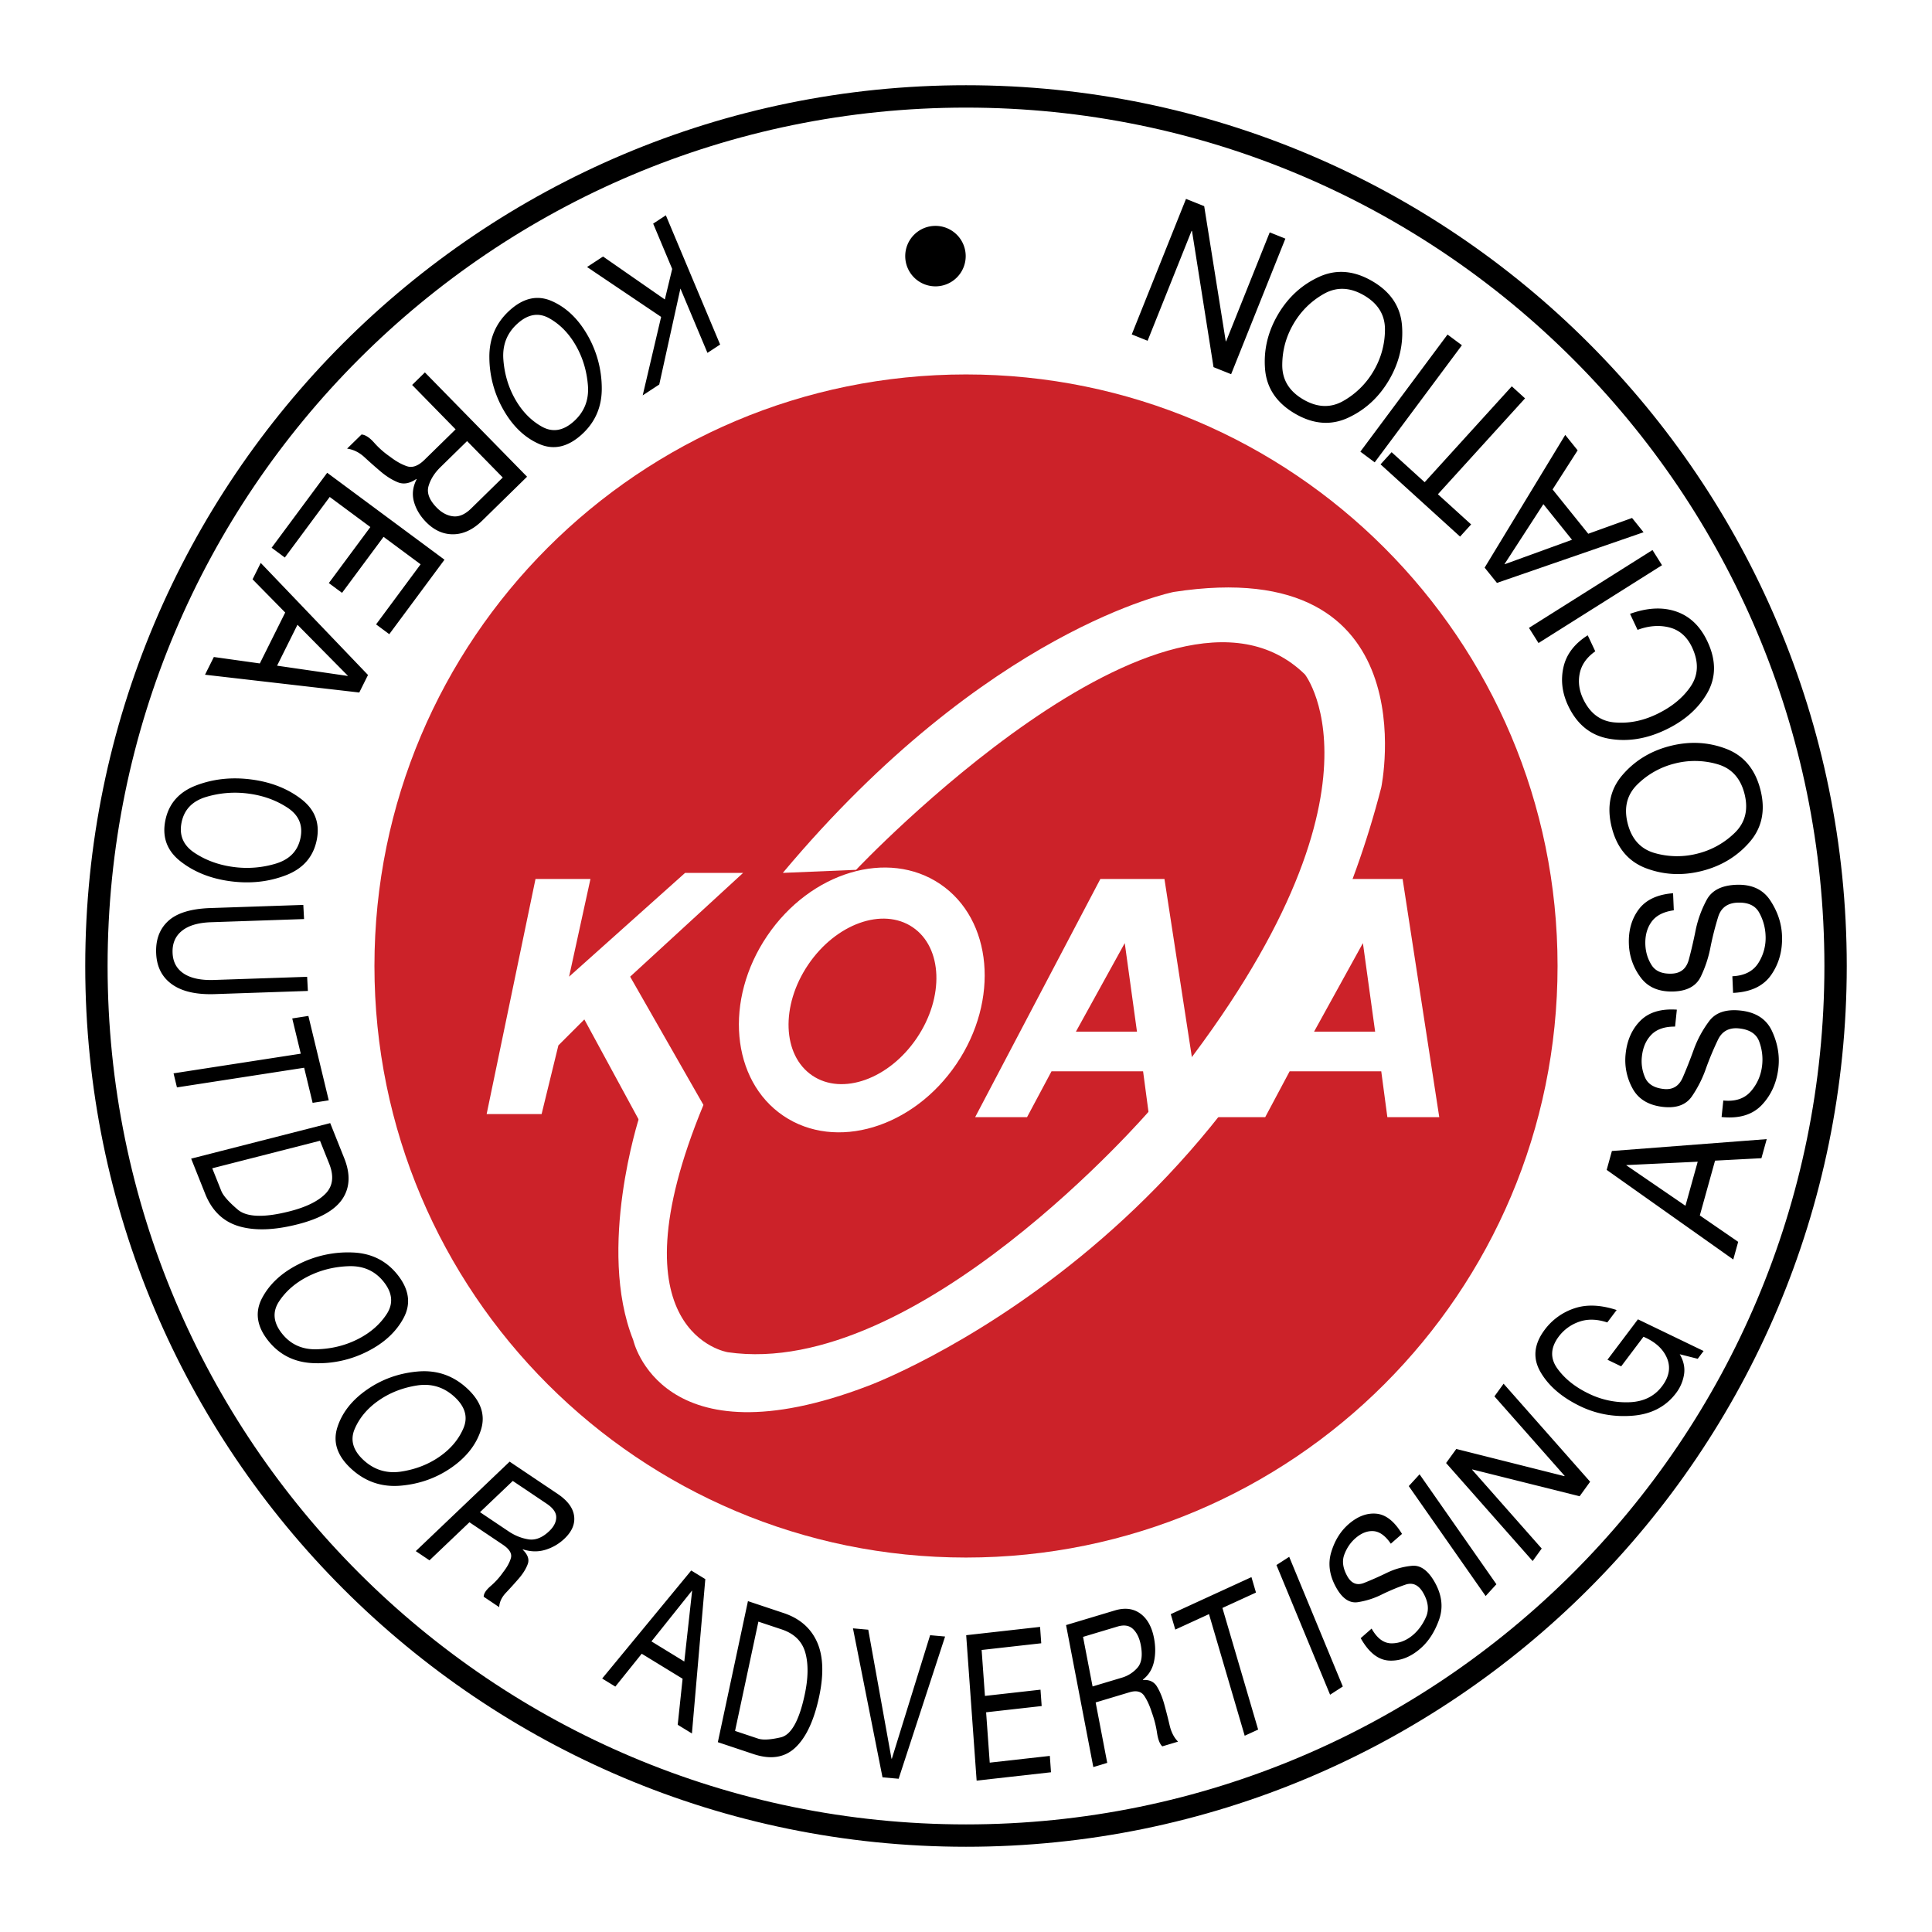 <?xml version="1.0" encoding="UTF-8"?> <svg xmlns="http://www.w3.org/2000/svg" width="2500" height="2500" viewBox="0 0 192.756 192.756"><path fill-rule="evenodd" clip-rule="evenodd" fill="#fff" d="M0 0h192.756v192.756H0V0z"></path><path fill-rule="evenodd" clip-rule="evenodd" d="M71.848 34.376l-1.265.83-2.698-6.42-2.111 9.576-1.652 1.085 1.838-7.83-7.39-4.977 1.594-1.046 6.167 4.284.734-3.045-1.898-4.522 1.264-.831 5.417 12.896zM58.604 33.417a10.665 10.665 0 0 1 1.434 5.261c.025 1.892-.648 3.458-2.022 4.693-1.384 1.244-2.791 1.551-4.223.924-1.432-.628-2.613-1.75-3.542-3.366a10.642 10.642 0 0 1-1.427-5.268c-.021-1.896.66-3.467 2.042-4.711 1.375-1.237 2.775-1.538 4.203-.904 1.428.632 2.607 1.756 3.535 3.371zm-1.159 1.043c-.688-1.195-1.564-2.094-2.631-2.697-1.064-.604-2.125-.432-3.181.519-1.055.949-1.526 2.152-1.411 3.612.114 1.459.515 2.786 1.203 3.98.687 1.193 1.567 2.091 2.637 2.691 1.07.599 2.133.423 3.188-.525 1.056-.949 1.525-2.152 1.405-3.606-.12-1.455-.523-2.78-1.21-3.974zM52.585 47.562l-4.475 4.383c-.911.893-1.87 1.346-2.875 1.36-1.007.015-1.917-.394-2.731-1.225-.597-.611-.999-1.287-1.204-2.026-.205-.741-.116-1.485.268-2.235l-.029-.031c-.659.45-1.271.56-1.839.331-.567-.229-1.131-.579-1.691-1.05a49.666 49.666 0 0 1-1.635-1.444c-.529-.491-1.111-.779-1.745-.865l1.443-1.411c.386.034.809.309 1.268.83.461.52.992.986 1.591 1.399.571.441 1.127.754 1.67.938.544.183 1.125-.028 1.746-.636l3.109-3.043-4.338-4.43 1.275-1.25 10.192 10.405zm-8.642-.952c-.59.578-.986 1.206-1.186 1.883-.199.676.072 1.395.817 2.156.501.51 1.047.799 1.641.865.593.065 1.192-.196 1.792-.784l3.153-3.088-3.559-3.634-2.658 2.602zM44.346 55.843l-5.508 7.429-1.316-.976 4.442-5.995-3.697-2.739-4.143 5.588-1.317-.977 4.143-5.589-4.053-3.003-4.481 6.044-1.317-.976 5.545-7.48 11.702 8.674zM36.716 67.343l-.871 1.749-15.391-1.775.882-1.768 4.587.642 2.532-5.079-3.257-3.313.815-1.637 10.703 11.181zm-7.038-5.011l-2.034 4.083 7.052 1.024.009-.019-5.027-5.088zM25.087 77.77c1.964.258 3.625.914 4.986 1.967 1.36 1.052 1.867 2.415 1.525 4.085-.345 1.682-1.373 2.85-3.083 3.505-1.711.656-3.547.854-5.512.597-1.963-.257-3.625-.917-4.982-1.976-1.359-1.059-1.866-2.429-1.521-4.11.343-1.671 1.369-2.832 3.079-3.481 1.708-.649 3.545-.846 5.508-.587zm-.289 1.41a10.032 10.032 0 0 0-4.232.33c-1.369.411-2.186 1.257-2.449 2.541-.264 1.283.17 2.298 1.303 3.043 1.131.746 2.424 1.213 3.875 1.404a9.948 9.948 0 0 0 4.234-.338c1.37-.417 2.187-1.266 2.45-2.551.264-1.282-.172-2.293-1.305-3.033-1.132-.741-2.424-1.206-3.876-1.396zM21.435 99.183c-1.833.062-3.25-.256-4.248-.958-.998-.7-1.533-1.718-1.604-3.05-.073-1.378.321-2.468 1.183-3.271.862-.804 2.266-1.239 4.213-1.306l9.282-.314.075 1.411-9.283.316c-1.288.043-2.261.334-2.92.874-.659.538-.963 1.283-.912 2.235.047.896.428 1.572 1.139 2.031.711.458 1.711.665 3 .621l9.282-.315.075 1.41-9.282.316zM30.007 105.126l-.85-3.517 1.61-.249 2.032 8.421-1.609.249-.845-3.501-12.691 1.961-.339-1.403 12.692-1.961zM32.945 112.052l1.401 3.507c.627 1.569.569 2.917-.172 4.043-.743 1.124-2.228 1.973-4.457 2.542-2.336.597-4.291.665-5.866.203-1.577-.463-2.702-1.543-3.38-3.241l-1.4-3.509 13.874-3.545zm-11.769 4.508l.902 2.258c.188.471.733 1.09 1.636 1.859.903.771 2.635.827 5.199.172 1.641-.42 2.831-1.006 3.567-1.758.736-.754.857-1.751.363-2.988l-.916-2.291-10.751 2.748zM29.794 126.13a10.867 10.867 0 0 1 5.364-1.17c1.891.067 3.399.818 4.527 2.25 1.134 1.442 1.332 2.863.594 4.262-.739 1.396-1.95 2.521-3.633 3.368a10.833 10.833 0 0 1-5.368 1.162c-1.896-.072-3.41-.831-4.544-2.272-1.127-1.434-1.319-2.846-.578-4.238.742-1.394 1.954-2.515 3.638-3.362zm.953 1.209c-1.245.627-2.21 1.457-2.896 2.49-.687 1.033-.596 2.101.27 3.201.866 1.102 2.031 1.631 3.496 1.588 1.464-.042 2.819-.375 4.066-1.002 1.245-.627 2.208-1.461 2.89-2.499.682-1.038.591-2.107-.275-3.208s-2.03-1.628-3.49-1.581c-1.462.048-2.816.385-4.061 1.011zM36.599 138.655c1.5-1.046 3.191-1.653 5.072-1.819 1.882-.167 3.519.388 4.908 1.663 1.399 1.284 1.871 2.664 1.412 4.136s-1.438 2.73-2.938 3.778c-1.5 1.045-3.193 1.65-5.079 1.813-1.886.162-3.53-.398-4.929-1.684-1.392-1.275-1.854-2.647-1.392-4.116.464-1.467 1.446-2.725 2.946-3.771zm1.174 1.077c-1.109.773-1.902 1.714-2.378 2.819-.479 1.106-.183 2.149.885 3.13 1.067.98 2.322 1.358 3.762 1.136 1.439-.224 2.713-.721 3.822-1.495 1.109-.774 1.899-1.715 2.372-2.825.472-1.109.174-2.156-.894-3.136-1.068-.979-2.32-1.356-3.755-1.13-1.433.228-2.705.728-3.814 1.501zM50.846 145.828l4.798 3.224c.976.656 1.52 1.384 1.632 2.183.112.801-.206 1.557-.953 2.27a4.738 4.738 0 0 1-1.9 1.116c-.716.221-1.466.208-2.249-.04l-.028.026c.51.488.68.969.508 1.438-.173.471-.466.946-.881 1.43-.415.48-.841.953-1.278 1.414-.438.459-.667.944-.691 1.456l-1.545-1.038c-.004-.311.23-.669.702-1.075a7.22 7.22 0 0 0 1.238-1.376c.384-.488.642-.955.771-1.402.131-.447-.136-.894-.802-1.341l-3.332-2.237-3.987 3.799-1.367-.92 9.364-8.927zm-.106 6.955c.633.425 1.296.69 1.988.798.694.106 1.382-.166 2.067-.818.458-.438.693-.896.7-1.374.008-.478-.312-.933-.955-1.366l-3.379-2.27-3.272 3.116 2.851 1.914zM68.964 156.689l1.405.86-1.336 15.4-1.418-.868.488-4.593-4.078-2.494-2.633 3.278-1.313-.805 8.885-10.778zm-3.968 7.074l3.277 2.006.781-7.059-.015-.01-4.043 5.063zM74.623 159.745l3.558 1.188c1.592.53 2.701 1.487 3.328 2.872.627 1.384.698 3.206.217 5.467-.507 2.369-1.293 4.061-2.363 5.075-1.069 1.014-2.464 1.233-4.186.658l-3.558-1.188 3.004-14.072zm-1.286 12.95l2.29.764c.477.16 1.234.118 2.271-.123 1.038-.241 1.834-1.661 2.389-4.262.356-1.665.375-3.062.06-4.188-.316-1.128-1.103-1.902-2.359-2.321l-2.323-.774-2.328 10.904zM89.658 177.467l-1.611-.144-2.947-14.864 1.526.136 2.319 12.87.034.003 3.819-12.324 1.494.132-4.634 14.191zM96.397 163.144l7.371-.828.117 1.634-5.947.668.33 4.584 5.543-.622.117 1.633-5.543.623.361 5.023 5.996-.672.117 1.632-7.42.833-1.042-14.508zM106.361 162.135l4.873-1.462c.99-.297 1.836-.193 2.533.311.695.504 1.152 1.322 1.369 2.453.16.831.158 1.617-.006 2.356-.162.741-.531 1.335-1.102 1.78l.008.041c.637-.047 1.104.174 1.398.66.295.488.537 1.078.729 1.771.189.693.367 1.386.529 2.079s.441 1.239.842 1.639l-1.57.471c-.25-.228-.428-.682-.529-1.364a10.371 10.371 0 0 0-.518-2.018c-.211-.673-.463-1.228-.76-1.664-.297-.436-.783-.553-1.461-.351l-3.383 1.016 1.156 6.028-1.389.418-2.719-14.164zm5.541 5.255a3.295 3.295 0 0 0 1.586-1.005c.416-.479.525-1.235.326-2.271-.133-.695-.391-1.224-.771-1.585s-.898-.443-1.551-.247l-3.436 1.03.951 4.946 2.895-.868zM120.621 161.041l-3.363 1.543-.451-1.54 8.05-3.694.452 1.54-3.348 1.535 3.564 12.135-1.341.615-3.563-12.134zM127.352 156.145l1.271-.822 5.35 12.94-1.27.82-5.351-12.938zM138.762 154.015c-.541-.792-1.119-1.209-1.732-1.253-.613-.042-1.217.197-1.814.721-.486.427-.85.967-1.094 1.616-.244.651-.143 1.372.301 2.163.406.723.963.944 1.67.666a33.187 33.187 0 0 0 2.303-1.021 7.302 7.302 0 0 1 2.51-.689c.838-.067 1.586.483 2.244 1.651.715 1.273.857 2.515.428 3.723-.43 1.209-1.045 2.164-1.844 2.864-.98.862-2.02 1.27-3.113 1.222-1.098-.048-2.051-.794-2.863-2.238l1.088-.955c.553.986 1.223 1.477 2.008 1.472s1.508-.298 2.17-.878c.521-.459.939-1.043 1.252-1.755s.225-1.503-.266-2.375c-.457-.813-1.053-1.096-1.783-.849-.73.248-1.504.569-2.324.964a8.078 8.078 0 0 1-2.445.787c-.816.117-1.529-.362-2.135-1.44-.684-1.215-.852-2.398-.506-3.55s.918-2.078 1.715-2.779c.9-.789 1.824-1.143 2.773-1.062.951.082 1.809.755 2.574 2.019l-1.117.976zM140.553 148.269l1.078-1.177 7.666 10.969-1.074 1.175-7.67-10.967zM144.277 145.966l1.018-1.403 10.785 2.714.024-.031-7.004-7.931.914-1.261 8.634 9.779-1.048 1.448-10.702-2.674-.021.032 6.939 7.86-.902 1.246-8.637-9.779zM167.588 135.113c.393.675.535 1.348.428 2.023a4.138 4.138 0 0 1-.791 1.847c-1.027 1.362-2.477 2.117-4.346 2.263-1.867.146-3.605-.17-5.215-.945-1.836-.886-3.156-2.021-3.961-3.404-.807-1.384-.666-2.795.418-4.235a6.067 6.067 0 0 1 2.955-2.129c1.211-.41 2.617-.354 4.217.169l-.934 1.239c-1.035-.343-1.971-.365-2.809-.069a4.27 4.27 0 0 0-2.025 1.466c-.832 1.105-.885 2.168-.156 3.186.73 1.021 1.771 1.857 3.127 2.511a8.5 8.5 0 0 0 4.074.866c1.406-.055 2.49-.585 3.25-1.595.717-.949.881-1.884.496-2.804-.389-.92-1.168-1.631-2.346-2.133l-2.225 2.952-1.369-.66 3.041-4.031 6.551 3.159-.586.778-1.794-.454zM160.299 116.72l.521-1.885 15.447-1.184-.529 1.903-4.627.243-1.52 5.467 3.828 2.635-.49 1.762-12.63-8.941zm7.859 3.58l1.223-4.396-7.117.336-.006.02 5.9 4.04zM167.123 102.425c-1.041-.009-1.83.261-2.367.811-.535.551-.85 1.277-.945 2.184a4.058 4.058 0 0 0 .322 2.094c.291.658.916 1.037 1.877 1.137.879.092 1.502-.288 1.873-1.138.371-.848.744-1.795 1.121-2.841a10.996 10.996 0 0 1 1.539-2.819c.637-.835 1.666-1.179 3.088-1.031 1.547.161 2.6.842 3.158 2.041s.773 2.405.648 3.617c-.156 1.491-.701 2.738-1.637 3.739-.936 1.002-2.281 1.41-4.037 1.227l.172-1.649c1.199.124 2.119-.186 2.76-.929s1.014-1.617 1.117-2.62a5.116 5.116 0 0 0-.297-2.335c-.279-.761-.947-1.195-2.008-1.308-.988-.103-1.691.272-2.102 1.123a30.25 30.25 0 0 0-1.184 2.825 11.816 11.816 0 0 1-1.414 2.822c-.58.848-1.527 1.203-2.838 1.067-1.475-.154-2.506-.771-3.092-1.854a5.838 5.838 0 0 1-.688-3.441c.143-1.366.635-2.471 1.475-3.312.842-.842 2.053-1.209 3.635-1.101l-.176 1.691zM166.996 90.821c-1.033.144-1.773.526-2.223 1.149-.449.624-.654 1.39-.615 2.3.033.741.24 1.417.625 2.022.385.607 1.061.89 2.025.848.883-.038 1.445-.505 1.686-1.398.24-.895.471-1.887.689-2.977a11.051 11.051 0 0 1 1.109-3.014c.508-.921 1.475-1.412 2.902-1.474 1.553-.068 2.695.45 3.422 1.553.73 1.104 1.121 2.266 1.174 3.482.066 1.5-.289 2.812-1.068 3.939-.777 1.129-2.049 1.732-3.812 1.809l-.072-1.659c1.203-.053 2.068-.493 2.594-1.323a4.66 4.66 0 0 0 .719-2.756 5.112 5.112 0 0 0-.635-2.266c-.389-.713-1.115-1.044-2.18-.998-.994.043-1.633.517-1.914 1.42a30.523 30.523 0 0 0-.756 2.967 11.96 11.96 0 0 1-.982 3c-.451.924-1.334 1.415-2.648 1.473-1.484.065-2.596-.396-3.332-1.379a5.833 5.833 0 0 1-1.188-3.305c-.061-1.372.266-2.537.973-3.493.709-.957 1.852-1.498 3.434-1.624l.073 1.704zM169.797 86.896c-1.93.488-3.779.399-5.553-.264-1.771-.665-2.918-2.022-3.438-4.074-.523-2.064-.164-3.813 1.078-5.248 1.24-1.435 2.824-2.396 4.754-2.885 1.93-.488 3.781-.397 5.555.274 1.775.67 2.924 2.038 3.447 4.103.52 2.051.156 3.791-1.086 5.219-1.242 1.428-2.827 2.387-4.757 2.875zm-.44-1.732a8.098 8.098 0 0 0 3.715-2.068c1.051-1.017 1.377-2.314.979-3.891-.4-1.575-1.303-2.564-2.715-2.965a8.049 8.049 0 0 0-4.254-.061 8.056 8.056 0 0 0-3.713 2.078c-1.049 1.024-1.373 2.325-.975 3.9.4 1.576 1.303 2.561 2.711 2.957a8.113 8.113 0 0 0 4.252.05zM159.16 64.982c-.848.599-1.363 1.324-1.545 2.175-.18.851-.072 1.701.326 2.551.678 1.446 1.713 2.234 3.104 2.364 1.393.129 2.779-.129 4.162-.778 1.523-.714 2.676-1.646 3.461-2.794.785-1.15.834-2.455.15-3.913-.5-1.065-1.252-1.727-2.254-1.985-1.002-.256-2.064-.177-3.184.24l-.75-1.599c1.721-.621 3.262-.696 4.617-.227 1.359.47 2.395 1.467 3.107 2.989.881 1.878.871 3.598-.031 5.158-.9 1.56-2.309 2.789-4.227 3.687-1.902.892-3.766 1.174-5.592.846-1.824-.328-3.178-1.432-4.059-3.309-.594-1.269-.746-2.544-.457-3.825.289-1.28 1.096-2.34 2.42-3.178l.752 1.598zM153.498 64.156l-.953-1.512 12.324-7.767.951 1.513-12.322 7.766zM149.35 58.157l-1.227-1.523 8.041-13.243 1.238 1.54-2.5 3.901 3.559 4.421 4.371-1.575 1.146 1.425-14.628 5.054zm7.49-4.303l-2.857-3.554-3.877 5.979.014.016 6.72-2.441zM143.461 49.312l3.314 3.01-1.103 1.214-7.934-7.208 1.104-1.214 3.297 2.996 8.693-9.567 1.322 1.201-8.693 9.568zM137.154 46.128l-1.431-1.067 8.697-11.684 1.434 1.067-8.7 11.684zM138.602 37.886c-1.002 1.719-2.357 2.98-4.074 3.782-1.713.802-3.486.671-5.314-.392-1.842-1.071-2.84-2.552-2.998-4.443-.154-1.891.266-3.695 1.266-5.416 1.002-1.72 2.363-2.979 4.084-3.778s3.502-.662 5.342.409c1.83 1.064 2.82 2.54 2.969 4.427.15 1.887-.275 3.691-1.275 5.411zm-1.545-.899a8.127 8.127 0 0 0 1.121-4.102c.008-1.462-.689-2.602-2.096-3.42-1.404-.816-2.744-.862-4.018-.136s-2.279 1.726-3.02 2.998c-.74 1.271-1.111 2.64-1.113 4.106s.699 2.608 2.105 3.426c1.404.817 2.742.86 4.008.131a8.122 8.122 0 0 0 3.013-3.003zM122.83 37.333l-1.756-.703-2.148-13.584-.041-.015-4.389 10.967-1.58-.633 5.412-13.522 1.815.726 2.148 13.471.039.013 4.35-10.867 1.562.624-5.412 13.523z"></path><path d="M96.377 155.397c32.595 0 59.021-26.425 59.021-59.02s-26.426-59.019-59.021-59.019-59.019 26.424-59.019 59.019 26.425 59.02 59.019 59.02z" fill-rule="evenodd" clip-rule="evenodd" fill="#cc2229"></path><path d="M96.377 182.021h.002c23.647 0 45.06-9.587 60.558-25.085 15.496-15.496 25.082-36.905 25.084-60.553v-.007c-.002-23.648-9.588-45.06-25.086-60.557s-36.906-25.083-60.553-25.083h-.007c-23.648 0-45.059 9.587-60.557 25.085-15.496 15.496-25.082 36.906-25.083 60.552v.008c0 23.647 9.587 45.059 25.085 60.557 15.497 15.496 36.906 25.082 60.552 25.083h.005zm.003 2.231h-.007c-24.262-.001-46.229-9.837-62.13-25.737-15.901-15.901-25.738-37.87-25.738-62.134v-.008c.001-24.262 9.837-46.229 25.737-62.13C50.143 18.341 72.112 8.505 96.375 8.504h.007c24.262.001 46.229 9.837 62.129 25.738 15.902 15.901 25.74 37.87 25.74 62.134v.007c-.002 24.263-9.838 46.229-25.738 62.13-15.9 15.902-37.868 25.739-62.133 25.739z"></path><path d="M85.412 86.783s31.071-32.899 44.78-19.496c0 0 10.051 12.794-15.537 43.56 0 0-23.15 26.809-42.036 24.066 0 0-11.881-1.828-2.437-24.675l-6.398 1.219s-4.264 13.099-.607 22.237c0 0 2.74 12.489 23.455 4.569 0 0 39.601-14.622 51.177-59.706 0 0 4.873-23.456-20.715-19.496 0 0-18.582 3.656-38.992 28.026l7.31-.304z" fill-rule="evenodd" clip-rule="evenodd" fill="#fff"></path><path d="M93.331 28.569a3.016 3.016 0 1 0 .001-6.033 3.016 3.016 0 0 0-.001 6.033z" fill-rule="evenodd" clip-rule="evenodd"></path><path fill-rule="evenodd" clip-rule="evenodd" fill="#fff" d="M53.427 87.697h5.482l-2.132 9.746 11.576-10.355h5.788L62.87 97.443l7.311 12.795-6.094 2.132-5.787-10.661-2.59 2.589-1.674 6.853h-5.484l4.875-23.454zM116.178 87.697h-6.396l-12.49 23.76h5.178l2.439-4.57h9.137l.609 4.57h5.18l-3.657-23.76zm-8.834 15.231l4.873-8.834 1.219 8.834h-6.092zM139.939 87.697h-6.398l-12.49 23.76h5.18l2.436-4.57h9.141l.609 4.57h5.178l-3.656-23.76zm-8.834 15.231l4.873-8.834 1.219 8.834h-6.092zM93.808 88.205c-5.213-3.53-12.943-1.216-17.266 5.167-4.322 6.383-3.602 14.419 1.613 17.95 5.213 3.53 12.943 1.217 17.266-5.166 4.321-6.385 3.6-14.422-1.613-17.951zm-2.344 15.37c-2.767 4.085-7.434 5.756-10.423 3.73-2.992-2.024-3.171-6.979-.406-11.063 2.767-4.085 7.434-5.756 10.423-3.731 2.991 2.025 3.172 6.977.406 11.064z"></path></svg> 